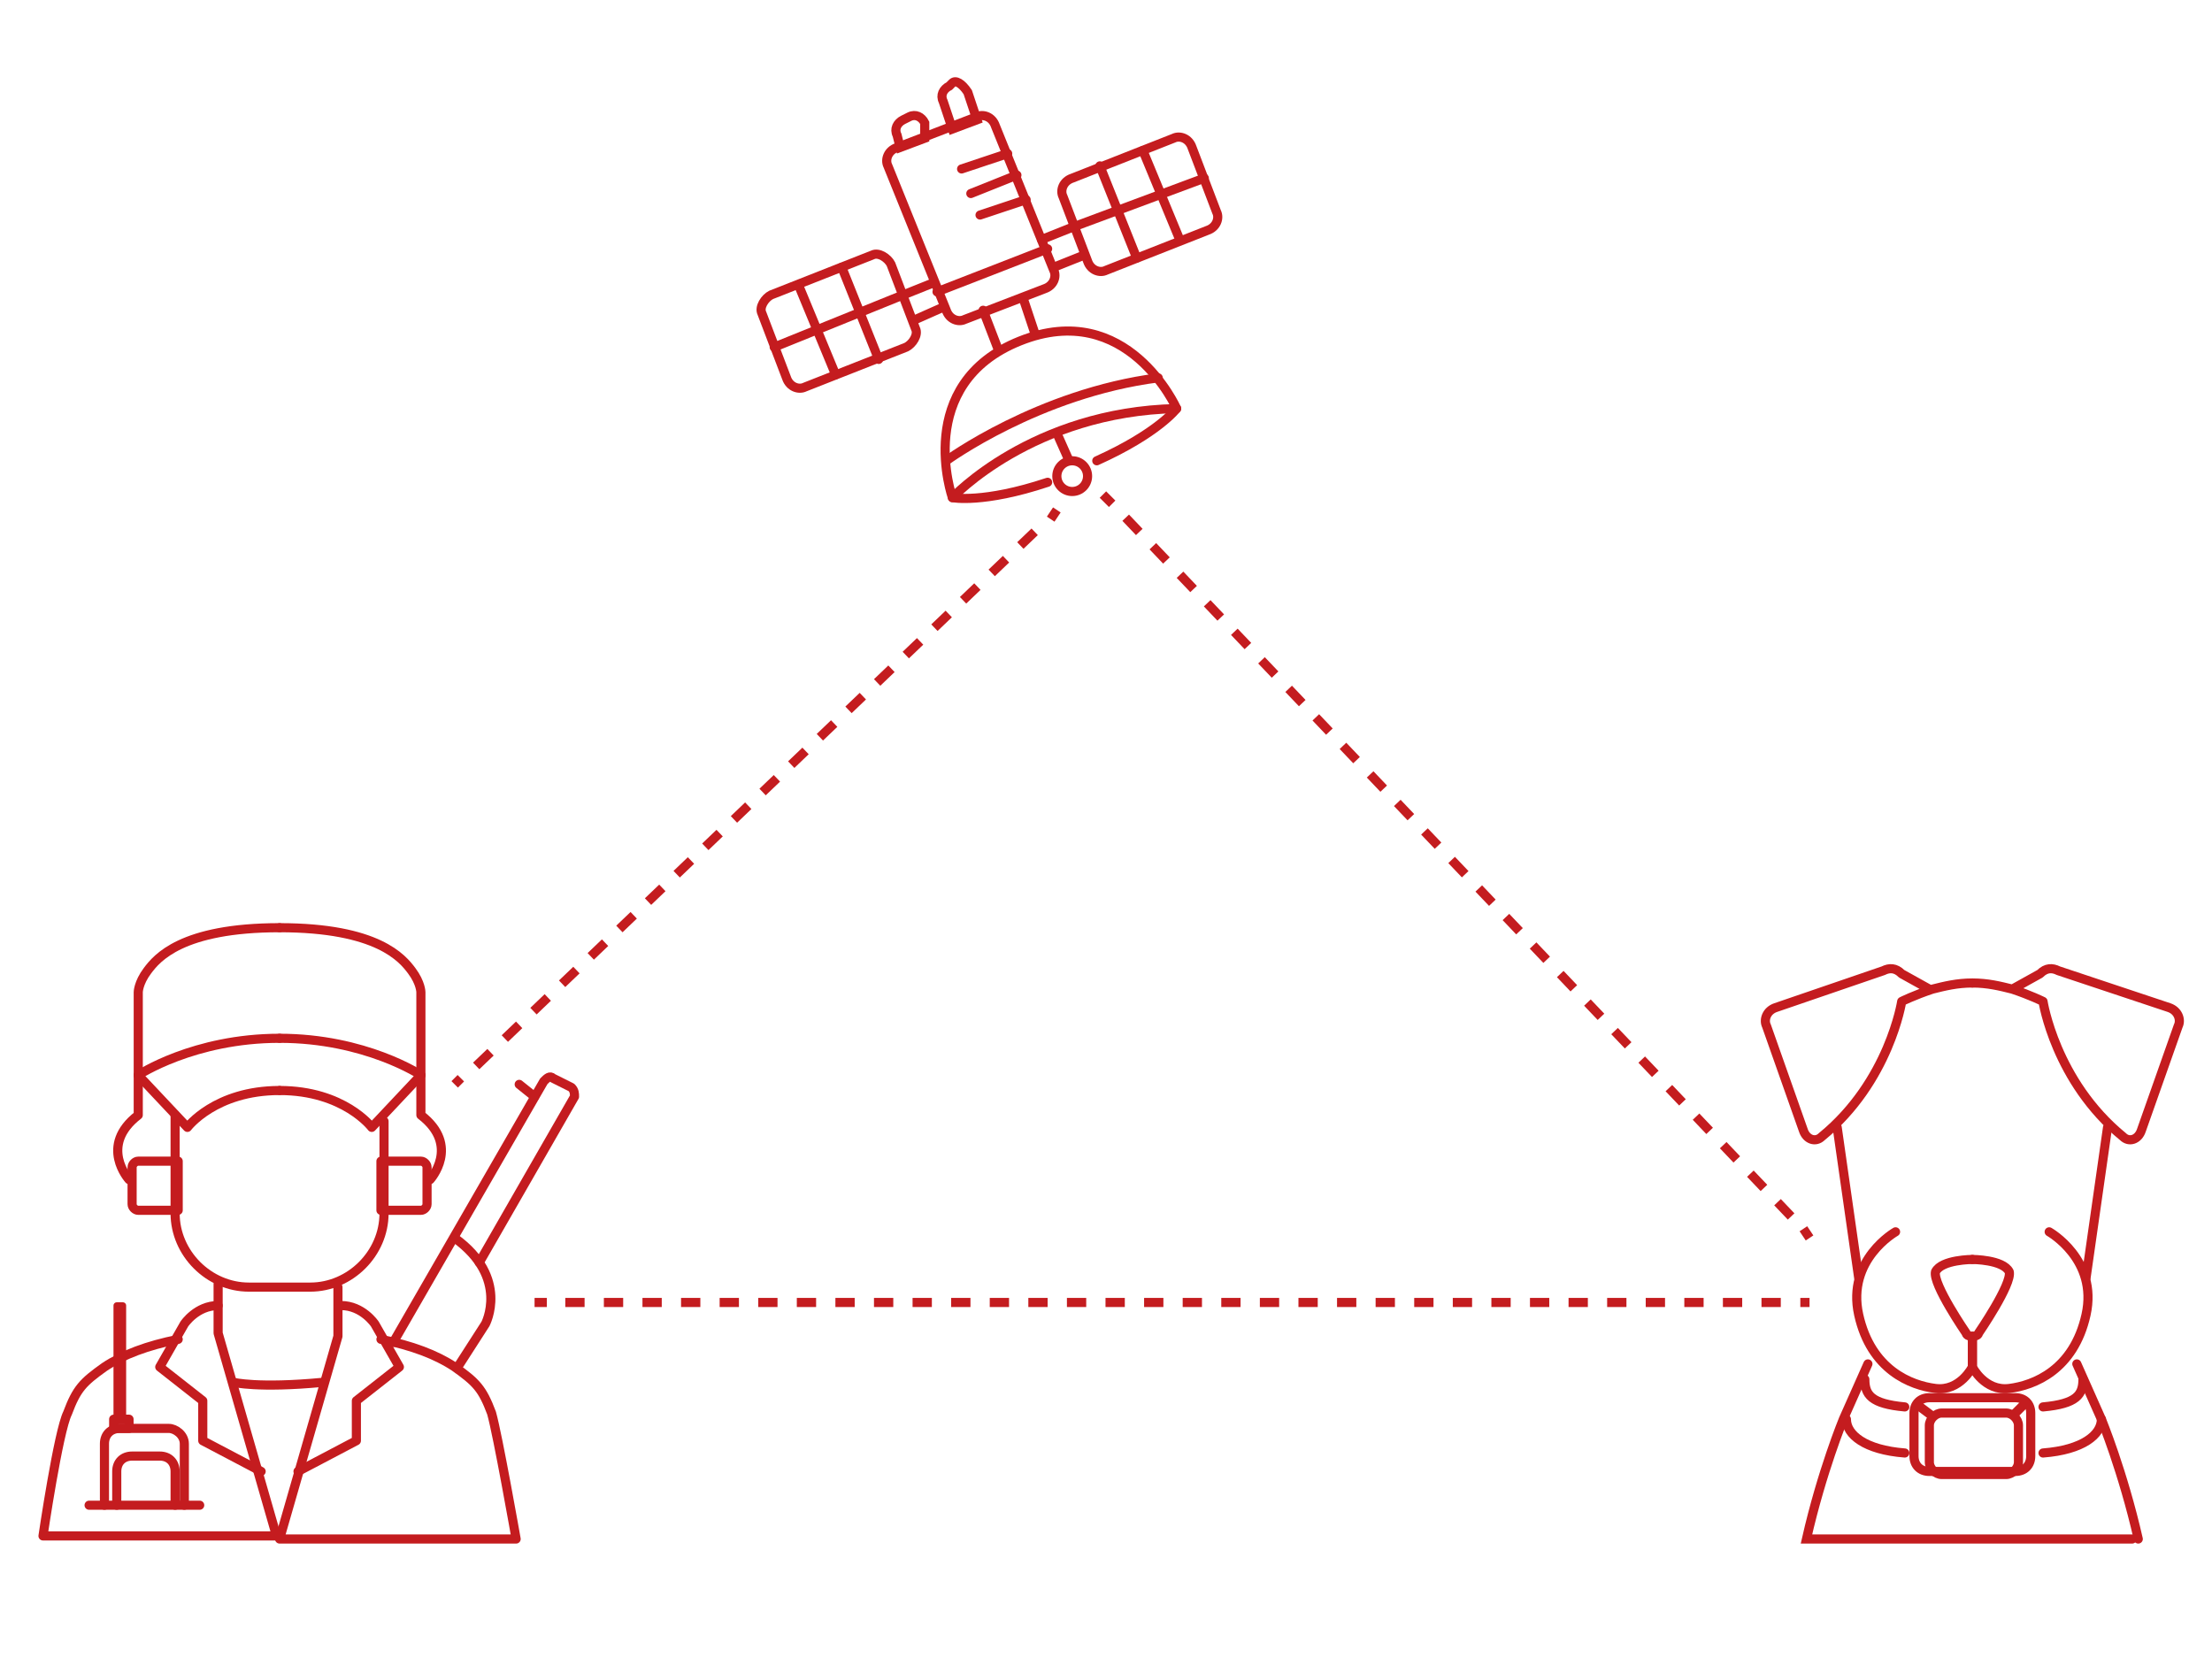 <?xml version="1.0" encoding="utf-8"?>
<!-- Generator: Adobe Illustrator 24.1.2, SVG Export Plug-In . SVG Version: 6.00 Build 0)  -->
<svg version="1.1" id="Livello_1" xmlns="http://www.w3.org/2000/svg" xmlns:xlink="http://www.w3.org/1999/xlink" x="0px" y="0px"
	 viewBox="0 0 72 54.2" style="enable-background:new 0 0 72 54.2;" xml:space="preserve">
<style type="text/css">
	.st0{fill:none;stroke:#C41C1F;stroke-width:0.297;stroke-linecap:round;stroke-linejoin:round;stroke-miterlimit:10;}
	.st1{fill:none;stroke:#C41C1F;stroke-width:0.297;stroke-linecap:round;stroke-miterlimit:10;}
	.st2{fill:none;stroke:#C41C1F;stroke-width:0.297;stroke-miterlimit:10;}
	.st3{fill:none;stroke:#C41C1F;stroke-width:0.212;stroke-linecap:round;stroke-linejoin:round;stroke-miterlimit:10;}
	.st4{fill:none;stroke:#C41C1F;stroke-width:0.297;stroke-miterlimit:10;stroke-dasharray:0.645,0.645;}
	.st5{fill:none;stroke:#C41C1F;stroke-width:0.297;stroke-miterlimit:10;stroke-dasharray:0.641,0.641;}
	.st6{fill:none;stroke:#C41C1F;stroke-width:0.297;stroke-miterlimit:10;stroke-dasharray:0.628,0.628;}
</style>
<g>
	<g>
		<path class="st0" d="M5.8,43.6c-1,0.2-1.8,0.5-2.4,0.9c-0.7,0.5-0.9,0.7-1.2,1.5C1.9,46.6,1.4,50,1.4,50h7.6l-1.9-6.6l0-0.8l0-0.8
			"/>
		<path class="st0" d="M8.5,47.9l-1.9-1v-1.3l-1.4-1.1L6,43.1c0,0,0.4-0.6,1.1-0.6"/>
		<path class="st0" d="M12.4,43.6c1,0.2,1.8,0.5,2.4,0.9c0.7,0.5,0.9,0.7,1.2,1.5c0.2,0.7,0.8,4.1,0.8,4.1H9.1l1.9-6.6l0-0.8l0-0.8"
			/>
		<path class="st0" d="M9.7,47.9l1.9-1v-1.3l1.4-1.1l-0.8-1.4c0,0-0.4-0.6-1.1-0.6"/>
		<path class="st0" d="M7.6,45c0,0,0.8,0.2,2.9,0"/>
		<path class="st0" d="M12.5,36.5v3c0,1.3-1.1,2.4-2.4,2.4H8.1c-1.3,0-2.4-1.1-2.4-2.4v-3.2"/>
		<path class="st0" d="M12.8,43.7l4.9-8.5c0.1-0.1,0.2-0.2,0.3-0.1l0.6,0.3c0.1,0.1,0.1,0.2,0.1,0.3l-3.1,5.4"/>
		<path class="st0" d="M14.9,44.5l0.9-1.4c0,0,0.8-1.5-1-2.8"/>
		<line class="st0" x1="16.9" y1="35.3" x2="17.4" y2="35.7"/>
		<path class="st0" d="M4.5,35l1.6,1.7c0,0,0.9-1.2,3-1.2"/>
		<path class="st0" d="M5.7,39.4H4.5c-0.1,0-0.2-0.1-0.2-0.2V38c0-0.1,0.1-0.2,0.2-0.2h1.3V39.4z"/>
		<path class="st0" d="M4.2,38.4c0,0-1-1.1,0.3-2.1v-4c0,0,0-0.3,0.3-0.7c0.3-0.4,1.1-1.4,4.3-1.4"/>
		<path class="st0" d="M4.5,35c0,0,1.8-1.2,4.6-1.2"/>
		<path class="st0" d="M13.7,35l-1.6,1.7c0,0-0.9-1.2-3-1.2"/>
		<path class="st0" d="M12.4,39.4h1.3c0.1,0,0.2-0.1,0.2-0.2V38c0-0.1-0.1-0.2-0.2-0.2h-1.3V39.4z"/>
		<path class="st0" d="M14,38.4c0,0,1-1.1-0.3-2.1v-4c0,0,0-0.3-0.3-0.7c-0.3-0.4-1.1-1.4-4.3-1.4"/>
		<path class="st0" d="M13.7,35c0,0-1.8-1.2-4.6-1.2"/>
	</g>
	<g>
		<path class="st0" d="M64.2,41c0,0,1,0,1.2,0.4c0.1,0.4-1,2-1,2s0,0.1-0.2,0.1l0,1c0,0-0.4,0.8-1.2,0.7c-0.8-0.1-2.1-0.6-2.5-2.4
			c-0.4-1.8,1.2-2.7,1.2-2.7"/>
		<path class="st0" d="M64.2,32c-0.5,0-0.9,0.1-1.3,0.2c-0.6,0.2-1,0.4-1,0.4s-0.4,2.6-2.6,4.4c-0.2,0.2-0.5,0.1-0.6-0.2l-1.2-3.4
			c-0.1-0.2,0-0.5,0.3-0.6l3.5-1.2c0.2-0.1,0.4-0.1,0.6,0.1l0.9,0.5"/>
		<line class="st0" x1="60.5" y1="41.6" x2="59.8" y2="36.7"/>
		<g>
			<g>
				<path class="st1" d="M62,45.8c-1.1-0.1-1.3-0.4-1.3-0.9"/>
				<path class="st1" d="M62,47.3c-1.3-0.1-1.9-0.6-1.9-1.1"/>
			</g>
			<path class="st1" d="M60.8,44.4l-0.8,1.8c0,0-0.7,1.7-1.2,3.9l10.6,0"/>
		</g>
		<path class="st0" d="M64.2,41c0,0-1,0-1.2,0.4c-0.1,0.4,1,2,1,2s0,0.1,0.2,0.1l0,1c0,0,0.4,0.8,1.2,0.7s2.1-0.6,2.5-2.4
			c0.4-1.8-1.2-2.7-1.2-2.7"/>
		<path class="st0" d="M64.2,32c0.5,0,0.9,0.1,1.3,0.2c0.6,0.2,1,0.4,1,0.4s0.4,2.6,2.6,4.4c0.2,0.2,0.5,0.1,0.6-0.2l1.2-3.4
			c0.1-0.2,0-0.5-0.3-0.6L67,31.6c-0.2-0.1-0.4-0.1-0.6,0.1l-0.9,0.5"/>
		<line class="st0" x1="67.9" y1="41.6" x2="68.6" y2="36.7"/>
		<g>
			<g>
				<path class="st1" d="M66.5,45.8c1.1-0.1,1.3-0.4,1.3-0.9"/>
				<path class="st1" d="M66.5,47.3c1.3-0.1,1.9-0.6,1.9-1.1"/>
			</g>
			<path class="st1" d="M67.6,44.4l0.8,1.8c0,0,0.7,1.7,1.2,3.9"/>
			<path class="st2" d="M66.1,47.3V46c0-0.3-0.2-0.5-0.5-0.5h-2.8c-0.3,0-0.5,0.2-0.5,0.5v1.4c0,0.3,0.2,0.5,0.5,0.5h2.8
				c0.3,0,0.5-0.2,0.5-0.5V47.3"/>
			<path class="st2" d="M65.7,47.5v-1.1c0-0.2-0.2-0.4-0.4-0.4h-2.1c-0.2,0-0.4,0.2-0.4,0.4v1.2c0,0.2,0.2,0.4,0.4,0.4h2.1
				c0.2,0,0.4-0.2,0.4-0.4V47.5"/>
			<line class="st1" x1="65.9" y1="45.7" x2="65.6" y2="46"/>
			<line class="st1" x1="62.5" y1="45.8" x2="62.9" y2="46.1"/>
		</g>
	</g>
	<g>
		<path class="st1" d="M3.4,49v-2c0-0.3,0.2-0.5,0.5-0.5h1.6C5.7,46.5,6,46.7,6,47v2"/>
		<path class="st1" d="M3.8,49v-1.1c0-0.3,0.2-0.5,0.5-0.5h0.9c0.3,0,0.5,0.2,0.5,0.5V49"/>
		<rect x="3.7" y="46.2" class="st0" width="0.5" height="0.3"/>
		<line class="st1" x1="2.9" y1="49" x2="6.5" y2="49"/>
	</g>
	<rect x="3.8" y="42.5" class="st3" width="0.2" height="3.7"/>
	<g>
		<path class="st0" d="M34,9.4l-2.6,1c-0.2,0.1-0.5,0-0.6-0.3l-1.9-4.7c-0.1-0.2,0-0.5,0.3-0.6l2.6-1c0.2-0.1,0.5,0,0.6,0.3l1.9,4.7
			C34.4,9,34.3,9.3,34,9.4z"/>
		<path class="st1" d="M39.3,7.5L36,8.8c-0.2,0.1-0.5,0-0.6-0.3l-0.8-2.1c-0.1-0.2,0-0.5,0.3-0.6l3.3-1.3c0.2-0.1,0.5,0,0.6,0.3
			l0.8,2.1C39.7,7.1,39.6,7.4,39.3,7.5z"/>
		<path class="st1" d="M29.6,3.8l-0.2,0.1c-0.2,0.1-0.3,0.3-0.2,0.5l0.1,0.4l0.8-0.3L30.1,4C30,3.8,29.8,3.7,29.6,3.8z"/>
		<path class="st1" d="M31,2.7l-0.1,0.1c-0.2,0.1-0.3,0.3-0.2,0.5l0.3,0.9l0.8-0.3l-0.3-0.9C31.3,2.7,31.1,2.6,31,2.7z"/>
		<line class="st1" x1="35.8" y1="5.4" x2="37" y2="8.4"/>
		<line class="st1" x1="37.2" y1="4.9" x2="38.4" y2="7.8"/>
		<polyline class="st1" points="39.2,5.8 34.9,7.4 33.9,7.8 		"/>
		<line class="st1" x1="35.3" y1="8.3" x2="34.3" y2="8.7"/>
		<path class="st1" d="M26.2,12.6l3.3-1.3c0.2-0.1,0.4-0.4,0.3-0.6L29,8.6c-0.1-0.2-0.4-0.4-0.6-0.3l-3.3,1.3
			c-0.2,0.1-0.4,0.4-0.3,0.6l0.8,2.1C25.7,12.6,26,12.7,26.2,12.6z"/>
		<line class="st1" x1="27.4" y1="8.7" x2="28.6" y2="11.7"/>
		<line class="st1" x1="26" y1="9.3" x2="27.2" y2="12.2"/>
		<polyline class="st1" points="25.2,11.3 29.4,9.6 30.4,9.2 		"/>
		<line class="st1" x1="29.8" y1="10.4" x2="30.7" y2="10"/>
		<line class="st1" x1="30.5" y1="9.5" x2="34.1" y2="8.1"/>
		<line class="st1" x1="33.4" y1="6.5" x2="31.9" y2="7"/>
		<line class="st1" x1="33.1" y1="5.7" x2="31.6" y2="6.3"/>
		<line class="st1" x1="32.8" y1="5" x2="31.3" y2="5.5"/>
		<path class="st0" d="M34.1,15.7C32,16.4,31,16.2,31,16.2s-1.3-3.7,2.2-5.1s5.1,2.2,5.1,2.2s-0.6,0.8-2.6,1.7"/>
		<line class="st0" x1="32" y1="10.1" x2="32.5" y2="11.4"/>
		<line class="st0" x1="33.3" y1="9.7" x2="33.7" y2="10.9"/>
		<path class="st0" d="M31,16.2c0,0,2.6-2.8,7.3-2.9"/>
		<path class="st0" d="M30.8,15c0,0,3-2.2,6.9-2.7"/>
		<circle class="st0" cx="34.9" cy="15.5" r="0.5"/>
		<line class="st0" x1="34.4" y1="14.1" x2="34.8" y2="15"/>
		<path class="st0" d="M34,15.7"/>
	</g>
	<g>
		<g>
			<line class="st2" x1="14.8" y1="35.3" x2="15" y2="35.1"/>
			<line class="st4" x1="15.5" y1="34.7" x2="33.9" y2="17.1"/>
			<line class="st2" x1="34.2" y1="16.9" x2="34.4" y2="16.6"/>
		</g>
	</g>
	<g>
		<g>
			<line class="st2" x1="58.9" y1="40.3" x2="58.7" y2="40"/>
			<line class="st5" x1="58.3" y1="39.6" x2="36.4" y2="16.6"/>
			<line class="st2" x1="36.2" y1="16.4" x2="35.9" y2="16.1"/>
		</g>
	</g>
	<g>
		<g>
			<line class="st2" x1="17.4" y1="42.4" x2="17.8" y2="42.4"/>
			<line class="st6" x1="18.4" y1="42.4" x2="58.3" y2="42.4"/>
			<line class="st2" x1="58.6" y1="42.4" x2="58.9" y2="42.4"/>
		</g>
	</g>
</g>
</svg>
